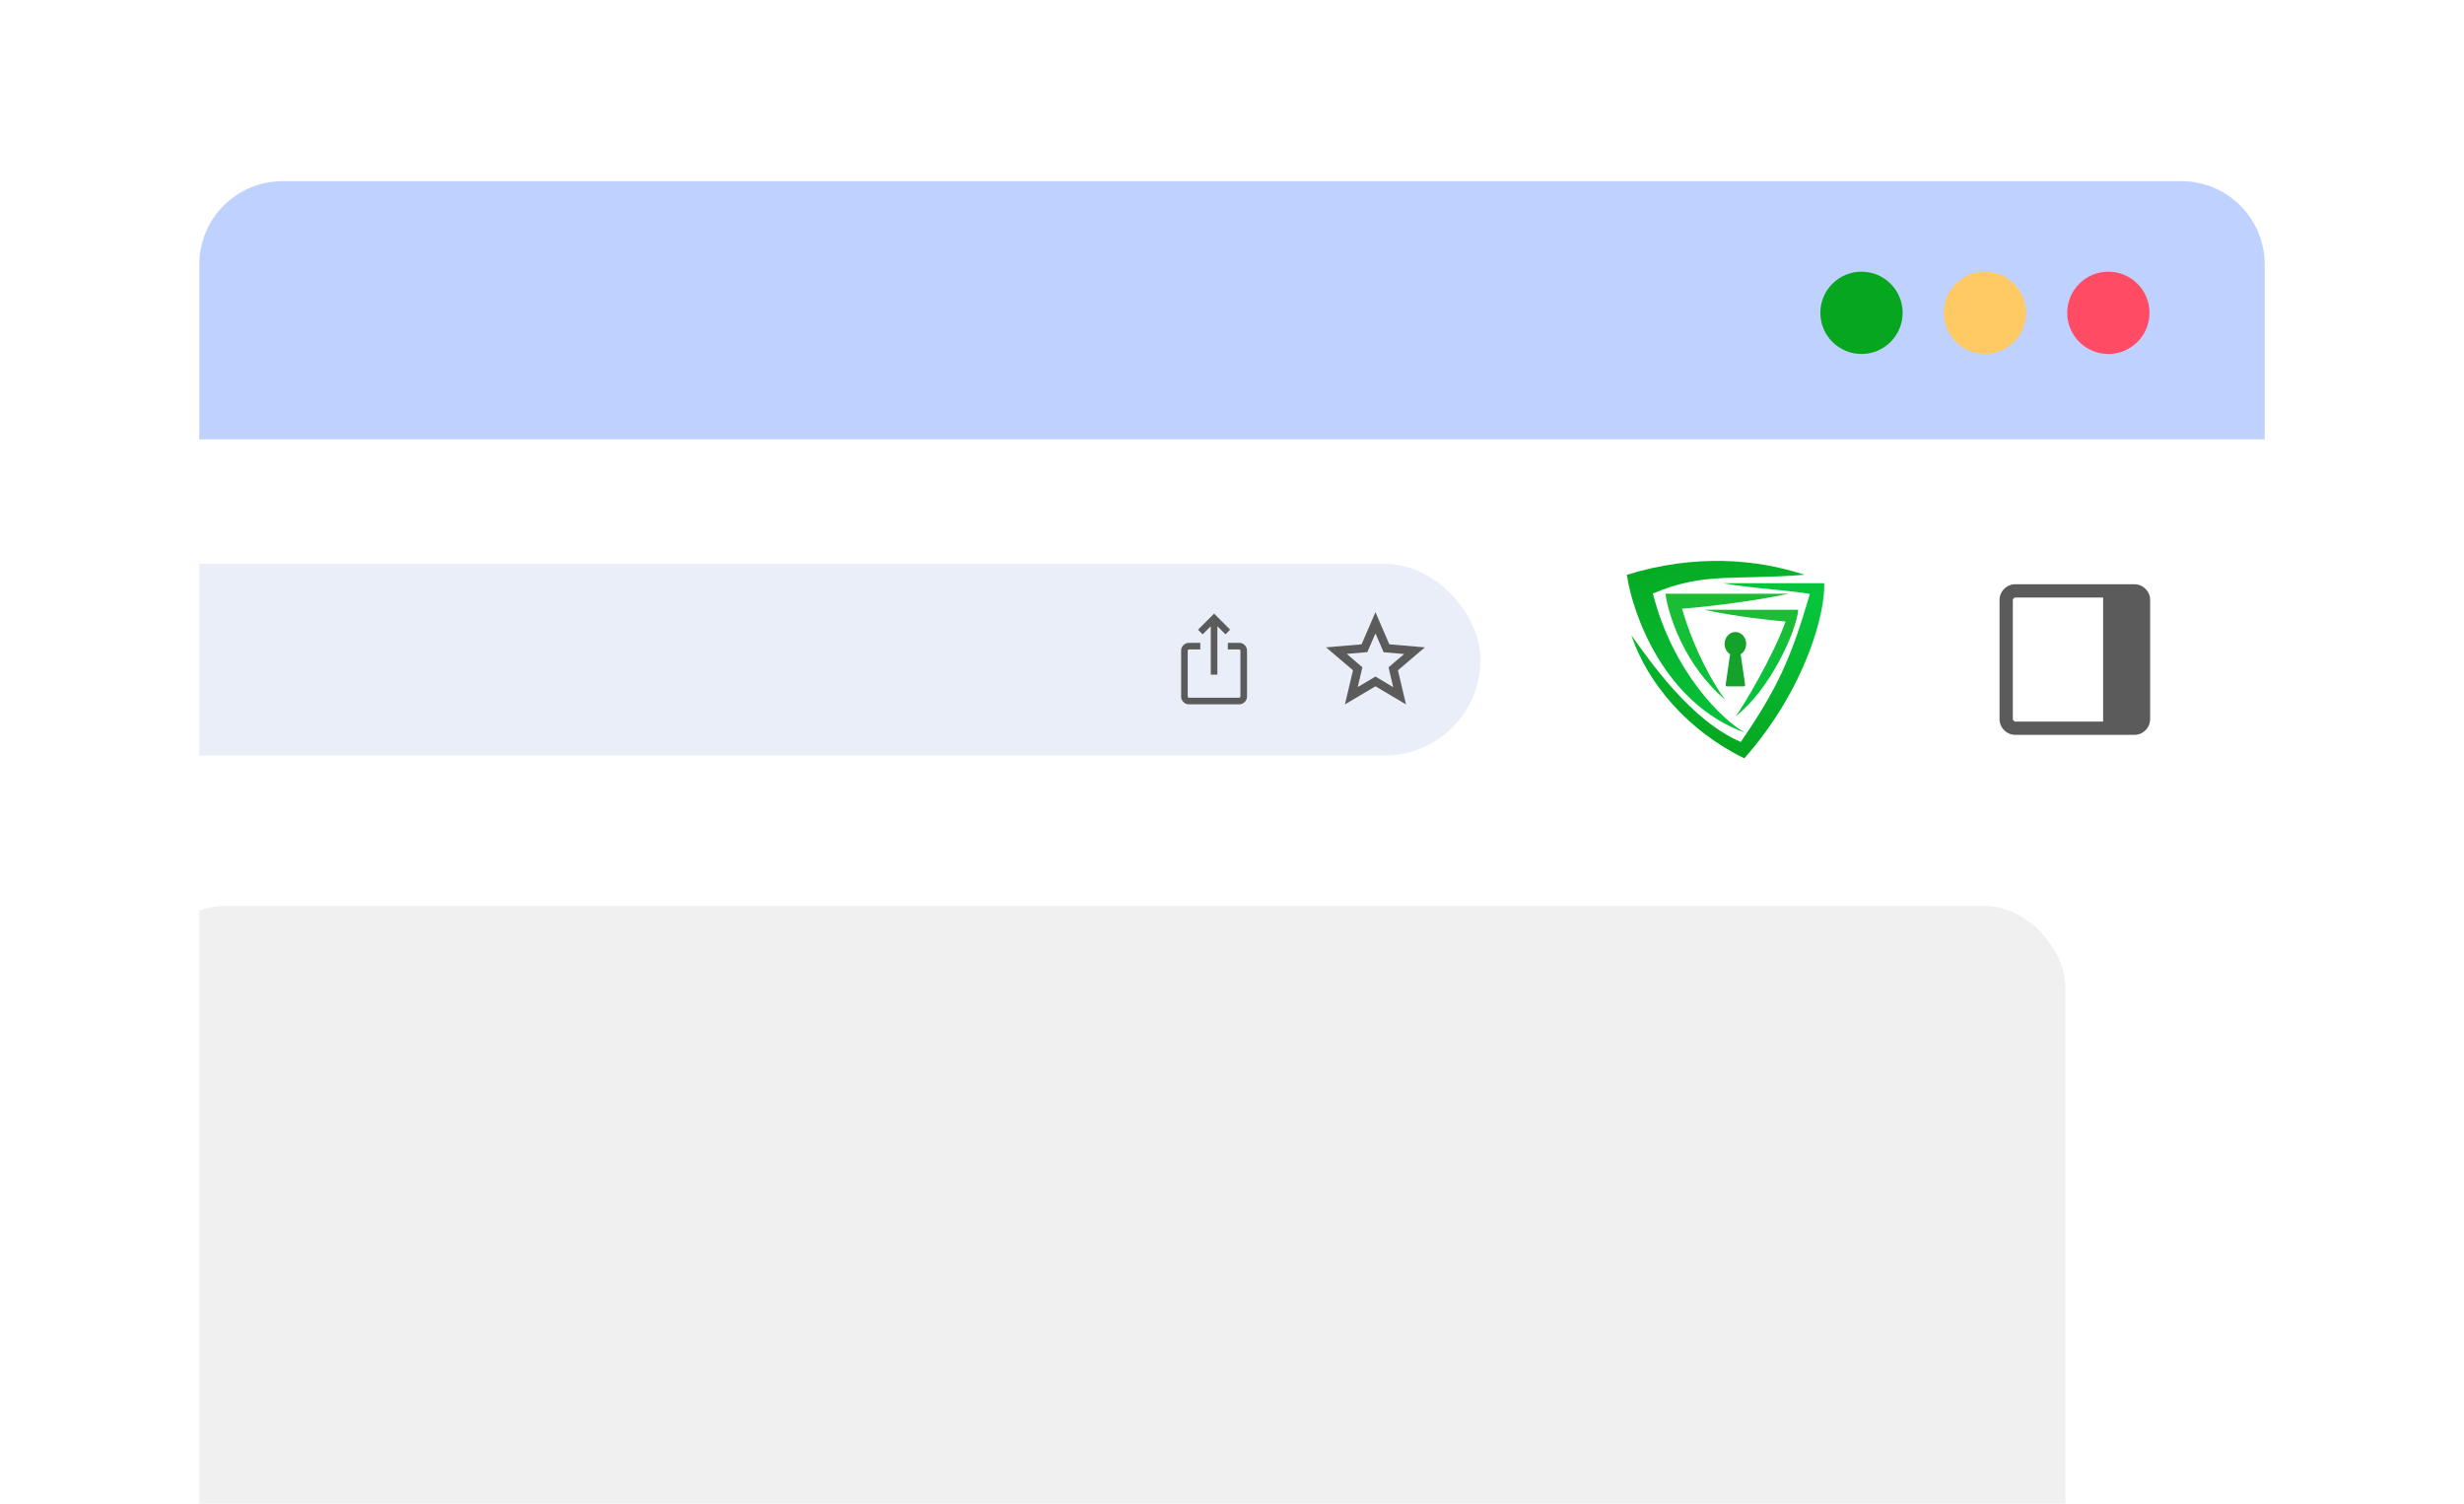 <svg width="272" height="166" fill="none" xmlns="http://www.w3.org/2000/svg"><g filter="url(#b)" clip-path="url(#a)"><g clip-path="url(#c)"><path d="M22 9.198A9.198 9.198 0 0131.198 0h209.604A9.198 9.198 0 01250 9.198V166H22V9.198z" fill="#fff"/><path d="M22 8.727A8.727 8.727 0 0130.727 0h210.546A8.727 8.727 0 01250 8.727V28.5H22V8.727z" fill="#BED1FF"/><circle cx="205.489" cy="14.534" fill="#06A61F" r="4.542"/><circle cx="219.116" cy="14.534" fill="#FFCA64" r="4.542"/><circle cx="232.74" cy="14.534" fill="#FF4C64" r="4.542"/><g clip-path="url(#d)"><mask id="a" fill="#fff"><path d="M22 35.207h228v34.368H22V35.207z"/></mask><path d="M22 35.207h228v34.368H22V35.207z" fill="#fff"/><rect x="-83.993" y="42.242" width="247.428" height="21.156" rx="10.578" fill="#E9EEF9"/><path d="M131.261 57.752a.847.847 0 01-.622-.255.848.848 0 01-.254-.622v-5.034c0-.245.085-.453.254-.622a.847.847 0 01.622-.255h1.24v.727h-1.24a.142.142 0 00-.102.047.14.14 0 00-.047.103v5.034a.14.14 0 00.047.103.142.142 0 00.102.046h5.52a.142.142 0 00.102-.046.143.143 0 00.047-.103v-5.034a.143.143 0 00-.047-.103.142.142 0 00-.102-.047h-1.24v-.727h1.24c.244 0 .452.085.621.255.17.17.255.377.255.622v5.034a.845.845 0 01-.255.622.844.844 0 01-.621.255h-5.52zm2.396-3.273v-5.348l-.897.897-.511-.518 1.772-1.772 1.771 1.772-.511.518-.897-.897v5.348h-.727z" fill="#5B5B5B"/><g clip-path="url(#e)"><path d="M149.88 55.845l1.957-1.16 1.957 1.175-.513-2.197 1.725-1.464-2.268-.199-.901-2.075-.901 2.06-2.268.198 1.724 1.48-.512 2.182zm-1.414 1.914l.891-3.765-2.974-2.531 3.923-.335 1.531-3.55 1.53 3.55 3.924.335-2.974 2.531.89 3.765-3.37-1.997-3.371 1.997z" fill="#5B5B5B"/></g><path d="M179.588 43.452c7.487-2.315 14.311-1.757 19.609 0-7.972.62-11.141-.31-16.737 2.068 2.218 8.682 7.659 13.954 10.151 15.35-8.834-3.184-12.363-12.938-13.023-17.418z" fill="url(#f)"/><path d="M201.373 44.383h-11.142c2.853.537 7.94.844 9.558 1.188-2.031 6.978-3.566 10.44-7.626 16.332-5.507-2.356-10.003-8.89-12.083-11.783 1.783 5.323 6.289 10.595 12.479 13.592 6.833-7.752 8.946-16.125 8.814-19.33z" fill="url(#g)"/><path d="M183.846 45.543h13.618c-4.516.95-9.739 1.499-11.786 1.654 1.466 5.003 3.78 8.769 4.754 10.026-4.516-3.803-6.272-9.371-6.586-11.68z" fill="url(#h)"/><path d="M198.507 47.309h-10.399c3.449.749 7.437 1.18 9 1.302-1.424 3.97-4.741 9.44-5.484 10.43 3.714-2.843 6.685-9.303 6.883-11.732z" fill="url(#i)"/><path d="M192.61 55.714a.164.164 0 00.032-.125l-.49-3.366c.371-.231.605-.666.605-1.14 0-.722-.533-1.31-1.188-1.31-.656 0-1.189.588-1.189 1.31 0 .474.234.909.605 1.14l-.489 3.366a.163.163 0 00.032.125.135.135 0 00.107.055h1.869c.041 0 .08-.02.106-.055z" fill="#14A22A"/><path d="M237.355 59.353c0 .494-.171.912-.514 1.255-.342.342-.76.513-1.254.513h-13.089c-.494 0-.913-.171-1.255-.513a1.707 1.707 0 01-.513-1.255V46.264c0-.494.171-.912.513-1.254a1.707 1.707 0 011.255-.514h13.089c.494 0 .912.171 1.254.514.343.342.514.76.514 1.254v13.09zm-5.191.301V45.963h-9.666a.285.285 0 00-.207.094.286.286 0 00-.094.207v13.09c0 .075.031.144.094.206a.285.285 0 00.207.094h9.666z" fill="#5B5B5B"/></g><path d="M250 68.847H22v1.455h228v-1.455z" fill="#E3E3E3" mask="url(#a)"/><path fill="#fff" d="M-8.348 64.543l260.793 1.414-.669 123.253-260.793-1.415z"/><rect x="16" y="80" width="212" height="93" rx="9" fill="#F0F0F0"/></g></g><defs><linearGradient id="f" x1="180.974" y1="39.111" x2="190.031" y2="60.6" gradientUnits="userSpaceOnUse"><stop stop-color="#06A61F"/><stop offset="1" stop-color="#06C33B"/></linearGradient><linearGradient id="g" x1="189.885" y1="63.35" x2="195.084" y2="45.532" gradientUnits="userSpaceOnUse"><stop stop-color="#06A61F"/><stop offset="1" stop-color="#06C43B"/></linearGradient><linearGradient id="h" x1="190.655" y1="45.543" x2="190.655" y2="57.223" gradientUnits="userSpaceOnUse"><stop stop-color="#1FBC35"/><stop offset="1" stop-color="#06C33B"/></linearGradient><linearGradient id="i" x1="193.307" y1="47.309" x2="193.307" y2="56.508" gradientUnits="userSpaceOnUse"><stop stop-color="#1FBC35"/><stop offset="1" stop-color="#06C33B"/></linearGradient><clipPath id="a"><path d="M0 10.973C0 4.913 4.913 0 10.973 0h250.054C267.087 0 272 4.913 272 10.973V154c0 6.627-5.373 12-12 12H12c-6.627 0-12-5.373-12-12V10.973z" fill="#fff"/></clipPath><clipPath id="c"><path d="M22 9.198A9.198 9.198 0 0131.198 0h209.604A9.198 9.198 0 01250 9.198V166H22V9.198z" fill="#fff"/></clipPath><clipPath id="d"><path d="M22 35.207h228v34.368H22V35.207z" fill="#fff"/></clipPath><clipPath id="e"><path fill="#fff" transform="translate(145.657 46.844)" d="M0 0h11.636v11.636H0z"/></clipPath><filter id="b" x="2" y="0" width="268" height="206" filterUnits="userSpaceOnUse" color-interpolation-filters="sRGB"><feFlood flood-opacity="0" result="BackgroundImageFix"/><feColorMatrix in="SourceAlpha" values="0 0 0 0 0 0 0 0 0 0 0 0 0 0 0 0 0 0 127 0" result="hardAlpha"/><feOffset dy="20"/><feGaussianBlur stdDeviation="10"/><feComposite in2="hardAlpha" operator="out"/><feColorMatrix values="0 0 0 0 0 0 0 0 0 0 0 0 0 0 0 0 0 0 0.12 0"/><feBlend in2="BackgroundImageFix" result="effect1_dropShadow_4546_45654"/><feBlend in="SourceGraphic" in2="effect1_dropShadow_4546_45654" result="shape"/></filter></defs></svg>